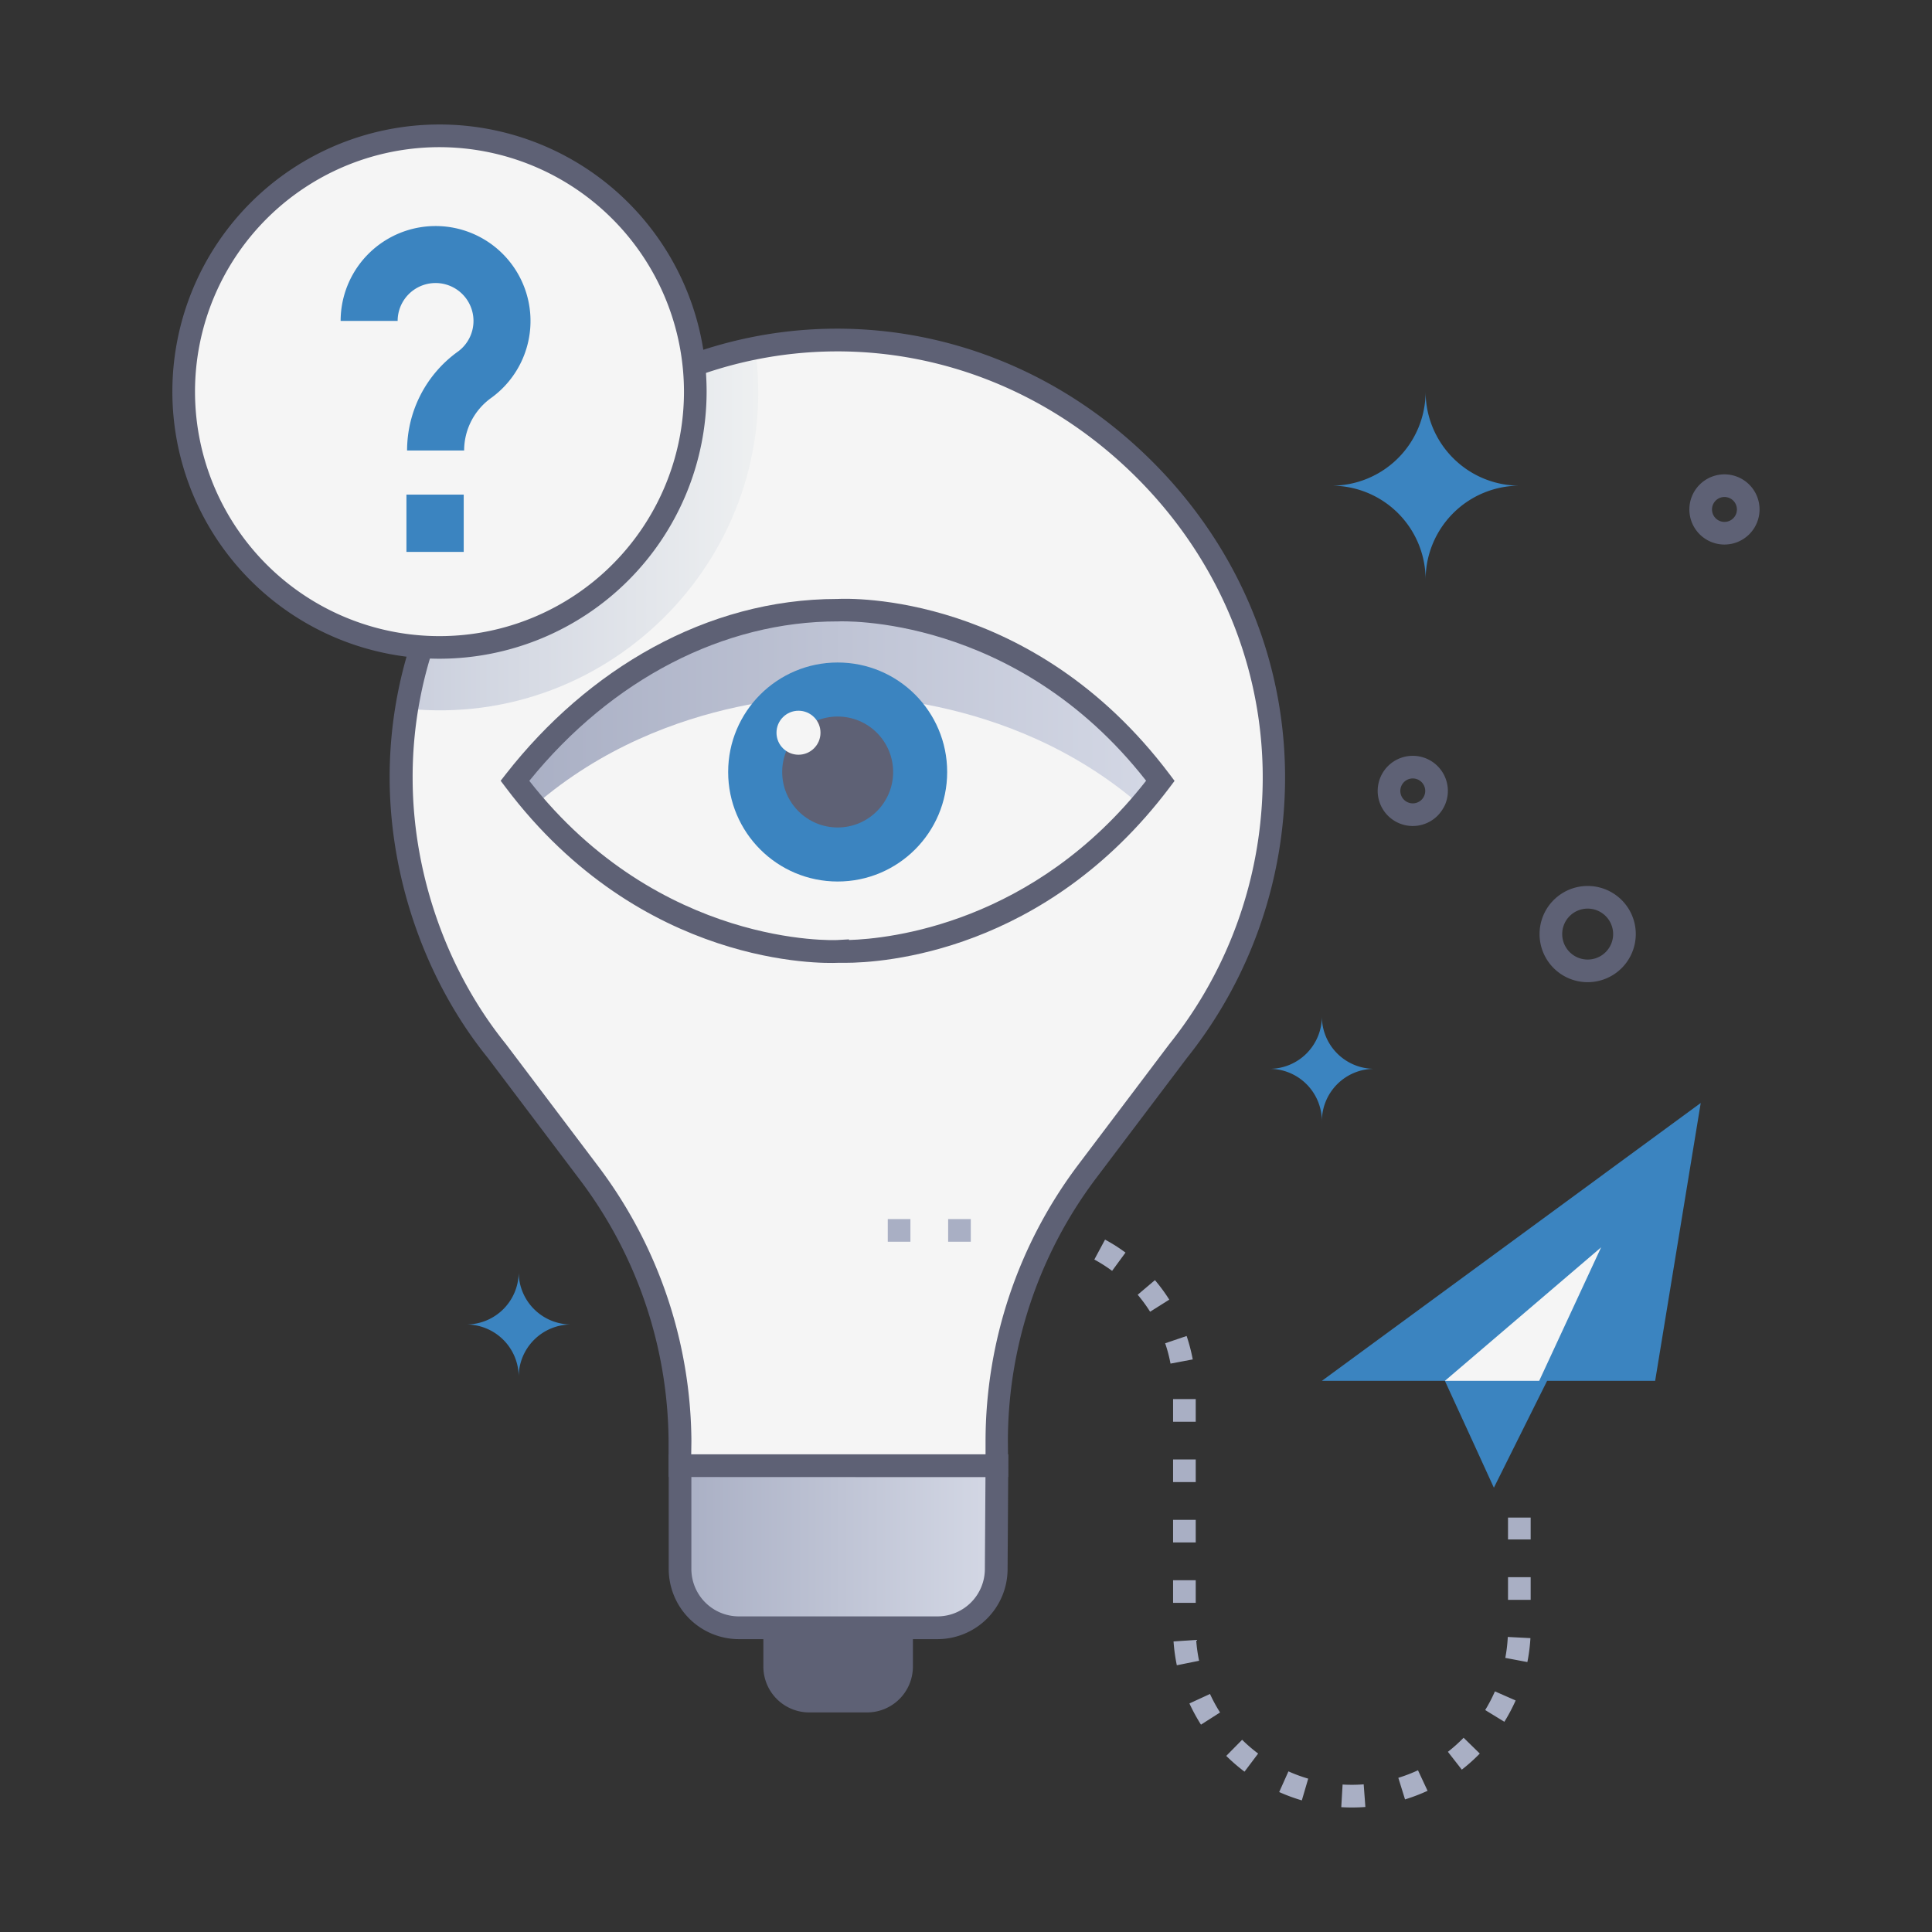 <svg xmlns="http://www.w3.org/2000/svg" xmlns:xlink="http://www.w3.org/1999/xlink" viewBox="0 0 512 512"><rect x="0" y="0" width="512" height="512" fill="#333333" stroke="none"/><defs><style>.cls-1{isolation:isolate;}.cls-2{fill:#f5f5f5;}.cls-3{mix-blend-mode:multiply;fill:url(#linear-gradient);}.cls-4{fill:url(#linear-gradient-2);}.cls-5{fill:#5e6175;}.cls-6{fill:#3b84c0;}.cls-7{fill:#a9afc4;}.cls-8{fill:url(#linear-gradient-3);}</style><linearGradient id="linear-gradient" x1="107.83" y1="140.26" x2="200.94" y2="140.26" gradientUnits="userSpaceOnUse"><stop offset="0" stop-color="#cacfdd"/><stop offset="1" stop-color="#eef0f1"/></linearGradient><linearGradient id="linear-gradient-2" x1="180.22" y1="409.91" x2="264.18" y2="409.91" gradientUnits="userSpaceOnUse"><stop offset="0" stop-color="#a9afc4"/><stop offset="1" stop-color="#d4d8e5"/></linearGradient><linearGradient id="linear-gradient-3" x1="136.46" y1="187.54" x2="307.51" y2="187.54" xlink:href="#linear-gradient-2"/></defs><title>Vision</title><g class="cls-1"><g id="Vision"><path class="cls-2" d="M337.17,216.42c6.16-68.44-49.79-126.3-115.32-126.3-63,0-116.26,53.77-115.5,117.2a116.38,116.38,0,0,0,25.36,71.21l24.23,32.09a118.63,118.63,0,0,1,24.28,71.19v6.61h84v-6.61A118.15,118.15,0,0,1,288,310.62l24.22-32.09A116,116,0,0,0,337.17,216.42Z"/><path class="cls-3" d="M107.83,187.8c7.8-47.41,45.5-86.18,92.3-95.52C207.63,146.44,162.14,193.37,107.83,187.8Z"/><path class="cls-4" d="M248.43,431.39H195.8a15.58,15.58,0,0,1-15.58-15.57v-27.4h84l-.18,27.4A15.57,15.57,0,0,1,248.43,431.39Z"/><path class="cls-5" d="M267.18,391.42h-90v-9.61a116.1,116.1,0,0,0-23.68-69.38l-24.23-32.09c-16.19-20-25.68-46.66-26-73-.38-31.48,12-61.52,34.74-84.58,46.42-47,119-47.55,166.21-1.59,25.84,25.14,39.09,59.54,35.86,95.5h0a119,119,0,0,1-25.56,63.74l-24.17,32a115.86,115.86,0,0,0-23.25,69.38Zm-84-6h78v-3.61a121.92,121.92,0,0,1,24.46-73l24.23-32.09a112.87,112.87,0,0,0,24.31-60.57h0c3.07-34-9.45-66.71-34.06-90.67C255.33,81.9,186.54,82.27,142.36,127c-21.65,21.91-33.37,50.42-33,80.29.27,25,9.27,50.29,24.69,69.37l24.29,32.16a122.16,122.16,0,0,1,24.89,73Z"/><path class="cls-5" d="M248.43,434.39H195.8a18.6,18.6,0,0,1-18.58-18.57v-30.4h90l-.2,30.41A18.59,18.59,0,0,1,248.43,434.39Zm-65.21-43v24.4a12.59,12.59,0,0,0,12.58,12.57h52.63A12.58,12.58,0,0,0,261,415.82l.16-24.4Z"/><path class="cls-5" d="M229.77,453.81H214.45a12.15,12.15,0,0,1-12.15-12.16V431.39h39.63v10.26A12.15,12.15,0,0,1,229.77,453.81Z"/><path class="cls-6" d="M450.71,292.3l-100.4,73.64h32.6c13.62,29.6,12.91,28.28,13,28.28L410,365.94h28.63Z"/><path class="cls-7" d="M355.45,478.92l.35-6a41.77,41.77,0,0,0,5.59-.05l.45,6A48.59,48.59,0,0,1,355.45,478.92ZM345,477.12a47.66,47.66,0,0,1-6-2.21l2.45-5.48a40.6,40.6,0,0,0,5.24,1.93Zm27.35-.25-1.78-5.73a41.24,41.24,0,0,0,5.21-2l2.54,5.44A47.5,47.5,0,0,1,372.31,476.87Zm-42.54-7.36a48.2,48.2,0,0,1-4.84-4.18l4.21-4.27a40.81,40.81,0,0,0,4.24,3.65Zm57.59-.53-3.69-4.73a42,42,0,0,0,4.16-3.73l4.29,4.19A45.9,45.9,0,0,1,387.36,469Zm-69.13-11.93a48.5,48.5,0,0,1-3.06-5.62l5.45-2.51a40.82,40.82,0,0,0,2.67,4.9Zm80.43-.74-5.11-3.13a40.08,40.08,0,0,0,2.58-4.95l5.49,2.41A46.24,46.24,0,0,1,398.66,456.31Zm-86.83-15A48.09,48.09,0,0,1,311,435l6-.41a41.1,41.1,0,0,0,.77,5.53Zm92.94-.84-5.89-1.11a41.21,41.21,0,0,0,.66-5.55l6,.31A46.44,46.44,0,0,1,404.77,440.46Zm-87.93-15.7h-6v-6h6Zm88.76-.8h-6v-6h6Zm-88.76-15.2h-6v-6h6Zm88.76-.8h-6v-5.8h6Zm-88.76-15.2h-6v-6h6Zm0-16h-6v-6h6Zm-6.68-15.4a38.88,38.88,0,0,0-1.42-5.39l5.69-1.93a46.48,46.48,0,0,1,1.62,6.21Zm-5.41-13.75a40.19,40.19,0,0,0-3.29-4.5l4.57-3.87a44.92,44.92,0,0,1,3.8,5.17Zm-10.07-10.83a40.67,40.67,0,0,0-4.71-3l2.84-5.28a45.06,45.06,0,0,1,5.42,3.44Z"/><path class="cls-7" d="M257.27,329.07h-6v-6h6Zm-16,0h-6v-6h6Z"/><path class="cls-6" d="M352.88,128.71a24.92,24.92,0,0,1,24.92,24.92,24.92,24.92,0,0,1,24.93-24.92,24.93,24.93,0,0,1-24.93-24.92A24.92,24.92,0,0,1,352.88,128.71Z"/><path class="cls-6" d="M123.57,351a13.89,13.89,0,0,1,13.89,13.89A13.9,13.9,0,0,1,151.35,351a13.89,13.89,0,0,1-13.89-13.89A13.89,13.89,0,0,1,123.57,351Z"/><path class="cls-6" d="M336.41,283.25a13.89,13.89,0,0,1,13.9,13.89,13.89,13.89,0,0,1,13.89-13.89,13.89,13.89,0,0,1-13.89-13.89A13.89,13.89,0,0,1,336.41,283.25Z"/><polygon class="cls-2" points="382.91 365.94 424.31 330.56 407.9 365.94 382.91 365.94"/><path class="cls-8" d="M307.51,206.9c-1.73,2.29-3.48,4.46-5.26,6.53C266.67,182.55,222,184.5,222,184.5s-44.69-1.95-80.26,28.93c-1.79-2.07-3.54-4.24-5.27-6.53C172.72,158.81,222,161.69,222,161.69S271.26,158.81,307.51,206.9Z"/><circle class="cls-6" cx="221.99" cy="204.59" r="29.02"/><circle class="cls-5" cx="221.99" cy="204.59" r="14.7"/><circle class="cls-2" cx="211.61" cy="194.18" r="5.83"/><path class="cls-5" d="M223.9,255.16c-.94,0-1.59,0-1.92,0-3.77.16-51.92,1.32-87.91-46.41l-1.39-1.84,1.42-1.82c21.58-27.58,53-46.36,87.81-46.36,3.17-.17,51.64-1.82,88,46.4l1.36,1.81-1.36,1.81C276.91,252.47,233.93,255.16,223.9,255.16Zm-83.63-48.23c34.66,44.26,81.08,42.21,81.55,42.19l3.17-.18v.17c10.61-.32,49-4.22,78.74-42.21-34.66-44.29-81.1-42.25-81.57-42.22H222C191.78,164.65,162.1,180,140.27,206.93Z"/><path class="cls-5" d="M374.4,218.9a9.3,9.3,0,1,1,9.3-9.3A9.31,9.31,0,0,1,374.4,218.9Zm0-12.6a3.3,3.3,0,1,0,3.3,3.3A3.3,3.3,0,0,0,374.4,206.3Z"/><path class="cls-5" d="M457,144.31a9.3,9.3,0,1,1,9.3-9.3A9.31,9.31,0,0,1,457,144.31Zm0-12.6a3.3,3.3,0,1,0,3.3,3.3A3.3,3.3,0,0,0,457,131.71Z"/><path class="cls-5" d="M420.75,260.29a12.75,12.75,0,1,1,12.75-12.75A12.76,12.76,0,0,1,420.75,260.29Zm0-19.5a6.75,6.75,0,1,0,6.75,6.75A6.76,6.76,0,0,0,420.75,240.79Z"/><circle class="cls-2" cx="116.48" cy="103.79" r="67.79"/><path class="cls-5" d="M116.48,174.57a70.79,70.79,0,1,1,70.78-70.78A70.86,70.86,0,0,1,116.48,174.57Zm0-135.57a64.79,64.79,0,1,0,64.78,64.79A64.86,64.86,0,0,0,116.48,39Z"/><path class="cls-6" d="M123,119.39H107.88a32.3,32.3,0,0,1,13.41-26.17,10.05,10.05,0,1,0-15.91-8.17H90.27a25.16,25.16,0,1,1,39.85,20.44A17.17,17.17,0,0,0,123,119.39Z"/><rect class="cls-6" x="107.71" y="131.08" width="15.18" height="15.18"/></g></g></svg>